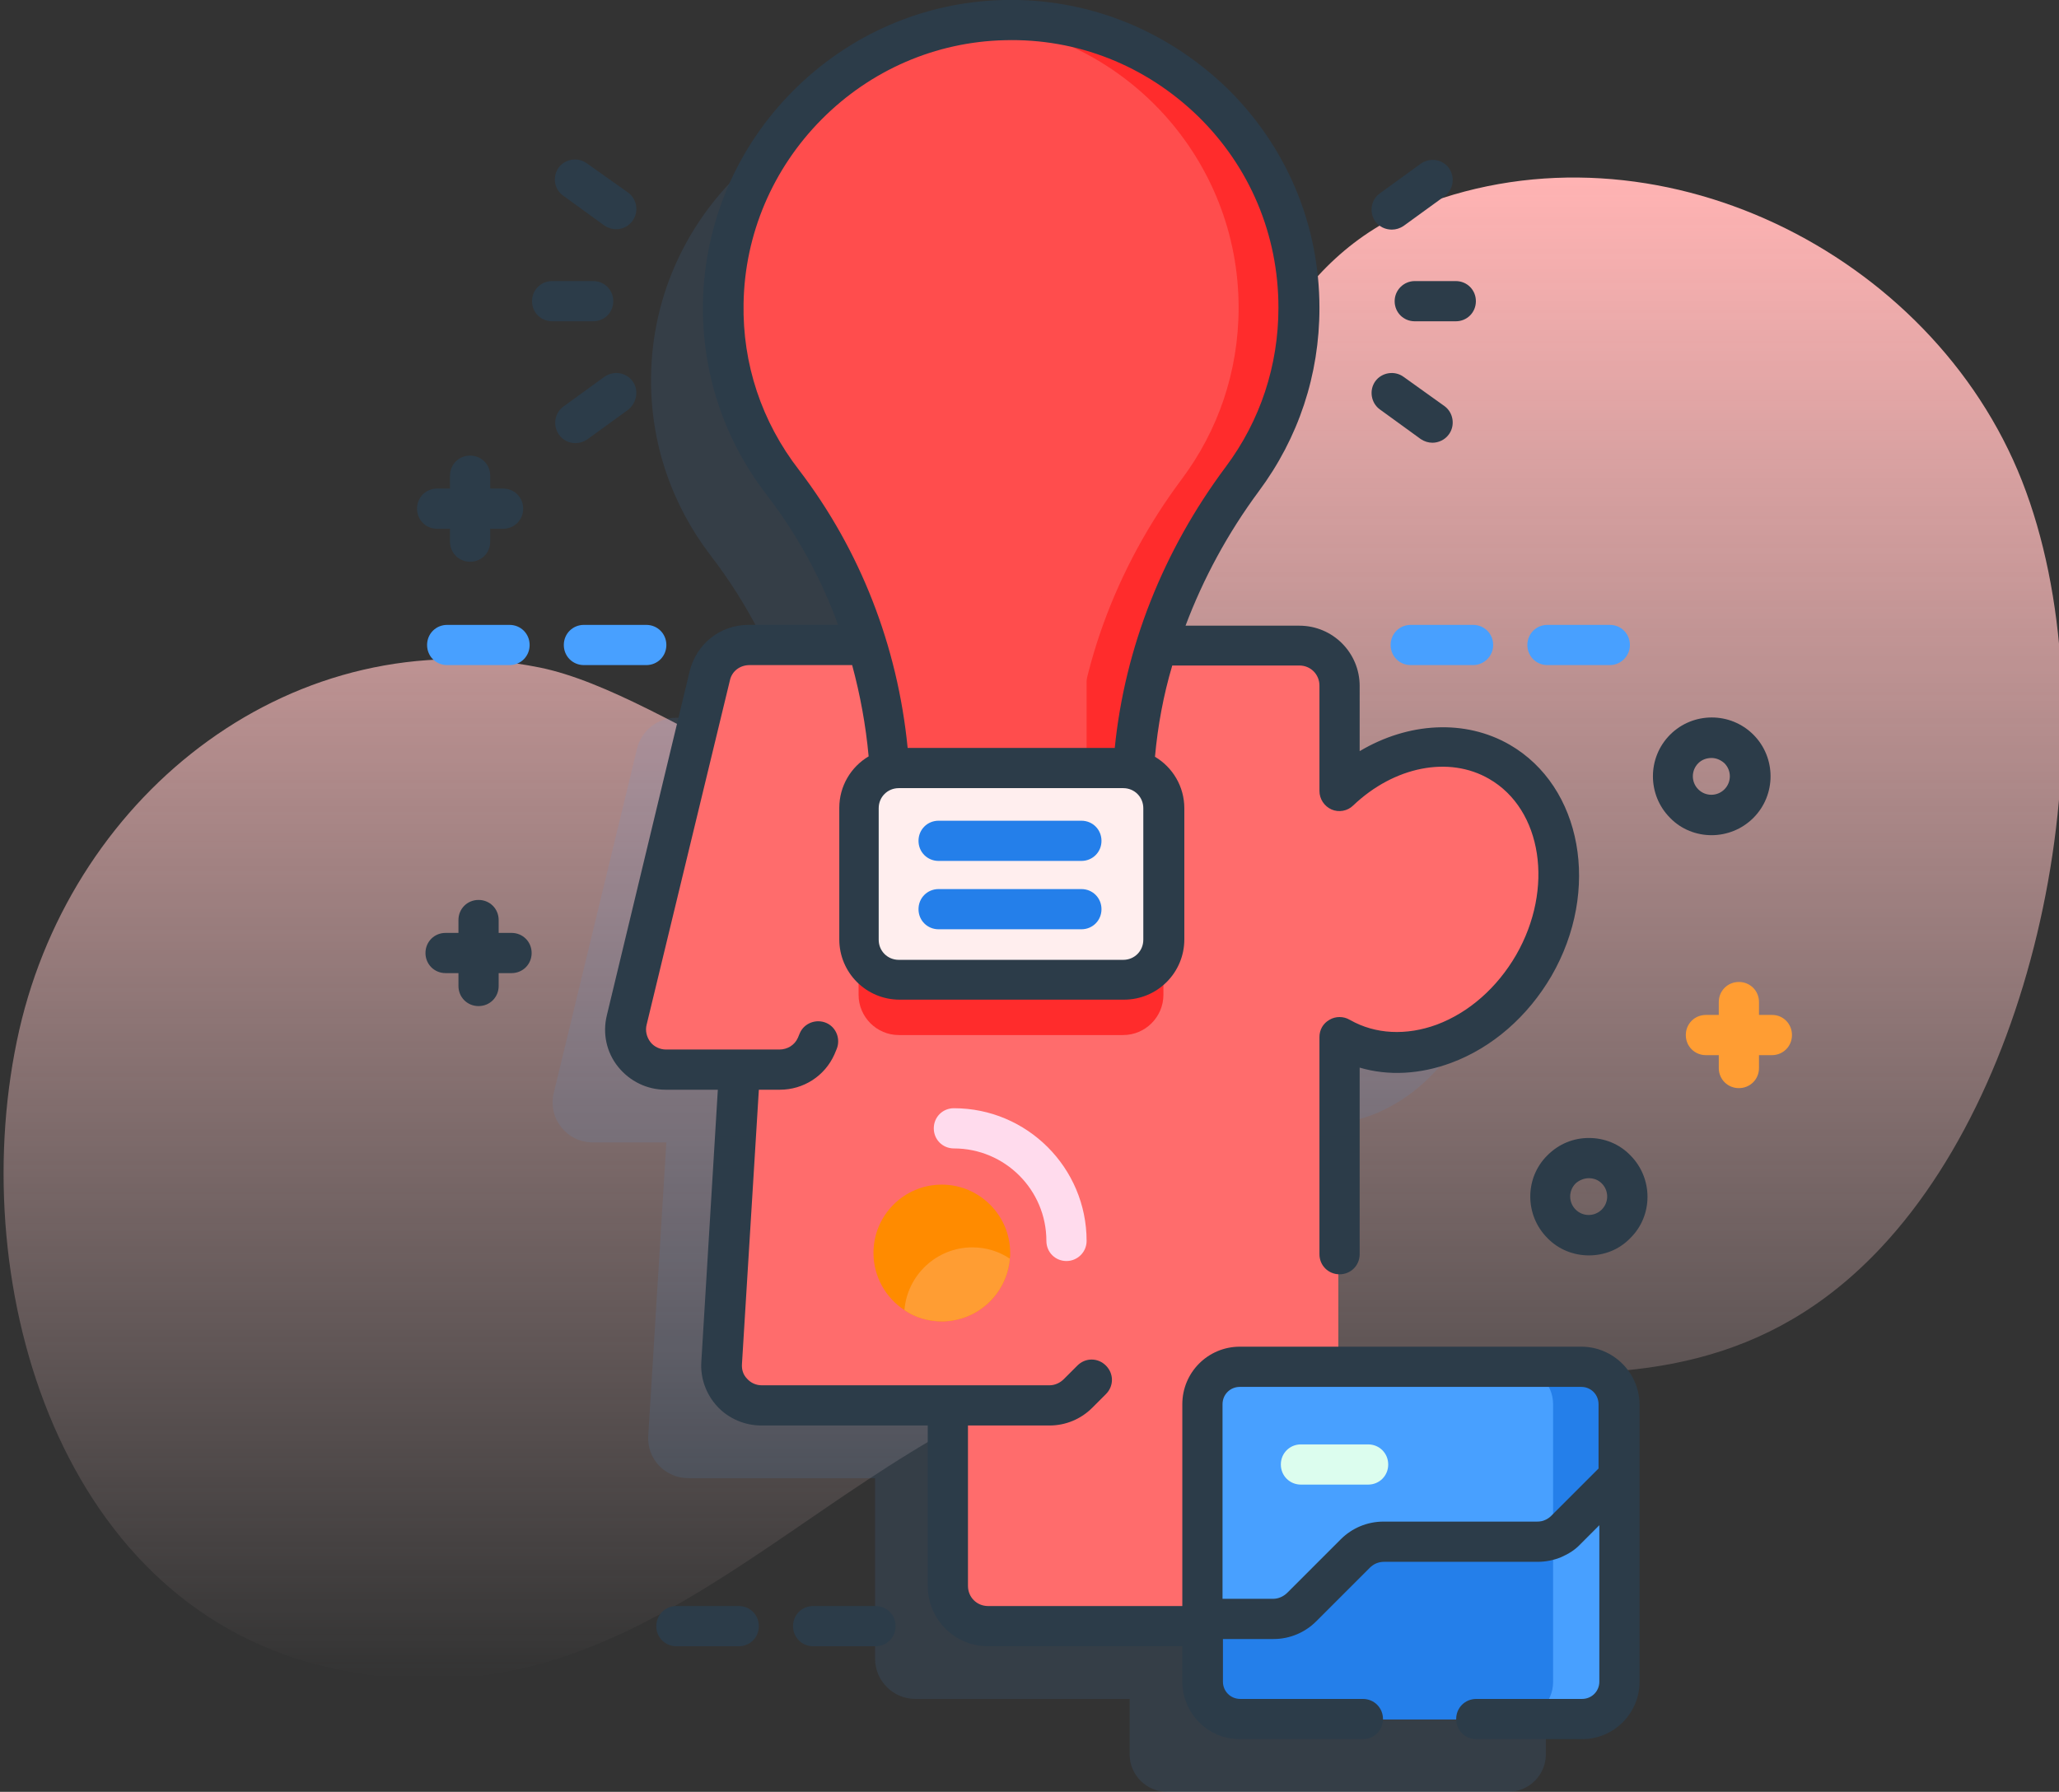<?xml version="1.0" encoding="utf-8"?>
<!-- Generator: Adobe Illustrator 24.3.0, SVG Export Plug-In . SVG Version: 6.00 Build 0)  -->
<svg version="1.1" id="Layer_1" xmlns="http://www.w3.org/2000/svg" xmlns:xlink="http://www.w3.org/1999/xlink" x="0px" y="0px"
	 viewBox="0 0 512 445.6" style="enable-background:new 0 0 512 445.6;" xml:space="preserve">
<rect x="0" y="0" width="512" height="445.6" fill="#333333" stroke="none"/>
<style type="text/css">
	.st0{fill:url(#SVGID_1_);}
	.st1{opacity:0.1;fill:#48A0FF;enable-background:new    ;}
	.st2{fill:#FF6C6C;}
	.st3{fill:#FF2C2C;}
	.st4{fill:#48A0FF;}
	.st5{fill:#DCFDEE;}
	.st6{fill:#247FEA;}
	.st7{fill:#FF8B00;}
	.st8{fill:#FF9D33;}
	.st9{fill:#FF4D4D;}
	.st10{fill:#FFEEEE;}
	.st11{fill:#2C3C49;}
	.st12{fill:#FFDBED;}
</style>
<g>
	
		<linearGradient id="SVGID_1_" gradientUnits="userSpaceOnUse" x1="256.86" y1="30.414" x2="256.86" y2="403.84" gradientTransform="matrix(1 0 0 -1 0 448)">
		<stop  offset="0" style="stop-color:#FFD9D9;stop-opacity:0"/>
		<stop  offset="0.998" style="stop-color:#FFB3B3"/>
	</linearGradient>
	<path class="st0" d="M502.8,119.6c-22.4-56.9-91.2-91-149.6-68.4c-66.6,25.8-44.5,131.7-105,153.1c-32.7,11.6-81-31.6-114-38.3
		C73.4,153.8,18.4,196.7,4.8,256.1c-13.8,60.6,8.4,141.6,75,158.1c79.4,19.6,120.7-51.7,187.2-72.2c68.3-21,144.3,28.6,200.8-31.8
		C509.6,265.6,524.9,175.9,502.8,119.6L502.8,119.6z"/>
	<path class="st1" d="M375.2,357.9h-60.4v-82.1c0.1,0,0.1,0.1,0.2,0.1c15.6,9,37.2,1,48.1-17.9s7.1-41.6-8.5-50.6
		c-12.3-7.1-28.2-3.7-39.8,7.3v-26.2c0-5.5-4.5-10-10-10h-35.3c4.7-14.8,11.9-28.7,21.2-41.3c8.9-11.9,14.1-26.6,14.1-42.6
		c0-40.1-32.9-72.4-73.2-71.5c-38.1,0.9-69.1,32.1-69.7,70.3c-0.3,16.8,5.3,32.3,14.7,44.6c9.4,12.2,16.4,25.9,20.8,40.5h-29.3
		c-4.6,0-8.6,3.2-9.7,7.7l-20.7,85.6c-1.5,6.3,3.2,12.3,9.7,12.3h18.3l-4.5,72.9c-0.4,5.8,4.2,10.6,10,10.6h46.4v44.9
		c0,5.5,4.5,10,10,10h53.3v13.8c0,5.1,4.2,9.3,9.3,9.3h84.9c5.1,0,9.3-4.2,9.3-9.3v-69C384.6,362,380.4,357.9,375.2,357.9
		L375.2,357.9z"/>
	<path class="st2" d="M372.6,189.3c-12.3-7.1-28.2-3.7-39.8,7.3v-26.2c0-5.5-4.5-10-10-10H186.2c-4.6,0-8.6,3.2-9.7,7.7l-20.7,85.6
		c-1.5,6.3,3.2,12.3,9.7,12.3h18.3l-4.5,72.9c-0.4,5.8,4.2,10.6,10,10.6h46.4v44.9c0,5.5,4.5,10,10,10h77.1c5.5,0,10-4.5,10-10
		V257.8c0.1,0,0.1,0.1,0.2,0.1c15.6,9,37.2,1,48.1-17.9C392,221,388.2,198.4,372.6,189.3L372.6,189.3z"/>
	<path class="st3" d="M213.5,227.4v20c0,5.5,4.5,10,10,10h55.8c5.5,0,10-4.5,10-10v-20H213.5z"/>
	<path class="st4" d="M402.6,349.2v69c0,5.1-4.2,9.3-9.3,9.3h-84.9c-5.1,0-9.3-4.2-9.3-9.3v-69c0-5.1,4.2-9.3,9.3-9.3h84.9
		C398.4,339.9,402.6,344,402.6,349.2z"/>
	<path class="st5" d="M340.2,369.2h-16.7c-2.8,0-5-2.2-5-5s2.2-5,5-5h16.7c2.8,0,5,2.2,5,5S343,369.2,340.2,369.2z"/>
	<path class="st6" d="M402.6,349.2v69c0,5.1-4.2,9.3-9.3,9.3h-16.4c5.1,0,9.3-4.2,9.3-9.3v-69c0-5.1-4.2-9.3-9.3-9.3h16.4
		C398.4,339.9,402.6,344,402.6,349.2z"/>
	<path class="st6" d="M402.6,367.3v51c0,5.1-4.2,9.3-9.3,9.3h-84.9c-5.1,0-9.3-4.2-9.3-9.3v-15.6h17.6c2.6,0,5.2-1,7.1-2.9
		l13.3-13.3c1.9-1.9,4.4-2.9,7.1-2.9h38.2c1.4,0,2.7-0.3,3.9-0.8c1.2-0.5,2.2-1.2,3.1-2.1L402.6,367.3z"/>
	<path class="st4" d="M402.6,367.3v51c0,5.1-4.2,9.3-9.3,9.3h-16.4c5.1,0,9.3-4.2,9.3-9.3v-35.6c1.2-0.5,2.2-1.2,3.1-2.1
		L402.6,367.3z"/>
	<path class="st7" d="M251.2,311.6c0,0.5,0,1-0.1,1.4c-0.7,8.7-8,15.6-16.9,15.6c-3.5,0-6.7-1-9.3-2.8c-4.6-3-7.7-8.3-7.7-14.2
		c0-9.4,7.6-17,17-17C243.5,294.6,251.2,302.2,251.2,311.6z"/>
	<path class="st8" d="M251.1,313c-0.7,8.7-8,15.6-16.9,15.6c-3.5,0-6.7-1-9.3-2.8c0.7-8.7,8-15.6,16.9-15.6
		C245.2,310.2,248.4,311.2,251.1,313L251.1,313z"/>
	<path class="st9" d="M249.6,5c-38.1,0.9-69.1,32.1-69.7,70.3c-0.3,16.8,5.3,32.3,14.7,44.6c16.6,21.7,25.7,48.1,26.6,75.3h60.3
		c0.9-27.6,10.7-54,27.3-76.2c8.9-11.9,14.1-26.6,14.1-42.6C322.8,36.4,289.9,4.1,249.6,5L249.6,5z"/>
	<path class="st3" d="M322.8,76.5c0,16-5.2,30.7-14.1,42.6c-16.5,22.2-26.3,48.6-27.3,76.2h-14.8c0.9-27.6,10.7-54,27.3-76.2
		c8.9-11.9,14.1-26.6,14.1-42.6c0-37-28.1-67.4-64.1-71.1c1.9-0.2,3.7-0.3,5.6-0.4C289.9,4.1,322.8,36.4,322.8,76.5z"/>
	<path class="st10" d="M279.3,243.7h-55.8c-5.5,0-10-4.5-10-10V201c0-5.5,4.5-10,10-10h55.8c5.5,0,10,4.5,10,10v32.7
		C289.3,239.2,284.8,243.7,279.3,243.7z"/>
	<path class="st11" d="M395.1,312.2c-3.7,0-7.5-1.4-10.3-4.3c-5.7-5.7-5.7-15,0-20.6c2.8-2.8,6.4-4.3,10.3-4.3s7.6,1.5,10.3,4.3
		c5.7,5.7,5.7,15,0,20.6l0,0C402.6,310.8,398.9,312.2,395.1,312.2z M401.9,304.4L401.9,304.4L401.9,304.4z M395.1,293
		c-1.2,0-2.4,0.5-3.3,1.3c-1.8,1.8-1.8,4.7,0,6.5s4.7,1.8,6.5,0s1.8-4.7,0-6.5C397.5,293.5,396.4,293,395.1,293z"/>
	<path class="st11" d="M425.6,207.7c-3.7,0-7.5-1.4-10.3-4.3c-5.7-5.7-5.7-15,0-20.7s15-5.7,20.7,0s5.7,15,0,20.7l0,0
		C433.1,206.3,429.3,207.7,425.6,207.7z M432.4,199.9L432.4,199.9L432.4,199.9z M425.6,188.5c-1.2,0-2.4,0.4-3.3,1.3
		c-1.8,1.8-1.8,4.7,0,6.5s4.7,1.8,6.5,0s1.8-4.7,0-6.5C427.9,189,426.8,188.5,425.6,188.5z"/>
	<path class="st11" d="M127.2,232H124v-3.2c0-2.8-2.2-5-5-5s-5,2.2-5,5v3.2h-3.2c-2.8,0-5,2.2-5,5s2.2,5,5,5h3.2v3.2
		c0,2.8,2.2,5,5,5s5-2.2,5-5V242h3.2c2.8,0,5-2.2,5-5S130,232,127.2,232z"/>
	<path class="st8" d="M440.7,252.4h-3.3v-3.2c0-2.8-2.2-5-5-5s-5,2.2-5,5v3.2h-3.2c-2.8,0-5,2.2-5,5c0,2.8,2.2,5,5,5h3.2v3.2
		c0,2.8,2.2,5,5,5s5-2.2,5-5v-3.2h3.2c2.8,0,5-2.2,5-5C445.6,254.6,443.4,252.4,440.7,252.4L440.7,252.4z"/>
	<path class="st11" d="M125.1,121.5h-3.2v-3.2c0-2.8-2.2-5-5-5s-5,2.2-5,5v3.2h-3.2c-2.8,0-5,2.2-5,5c0,2.8,2.2,5,5,5h3.2v3.2
		c0,2.8,2.2,5,5,5s5-2.2,5-5v-3.2h3.2c2.8,0,5-2.2,5-5C130.1,123.7,127.9,121.5,125.1,121.5z"/>
	<path class="st4" d="M366.3,165.4h-15.5c-2.8,0-5-2.2-5-5s2.2-5,5-5h15.5c2.8,0,5,2.2,5,5S369,165.4,366.3,165.4z"/>
	<path class="st4" d="M400.3,165.4h-15.5c-2.8,0-5-2.2-5-5s2.2-5,5-5h15.5c2.8,0,5,2.2,5,5S403,165.4,400.3,165.4z"/>
	<path class="st4" d="M126.7,165.4h-15.5c-2.8,0-5-2.2-5-5s2.2-5,5-5h15.5c2.8,0,5,2.2,5,5S129.5,165.4,126.7,165.4z"/>
	<path class="st4" d="M160.7,165.4h-15.5c-2.8,0-5-2.2-5-5s2.2-5,5-5h15.5c2.8,0,5,2.2,5,5S163.5,165.4,160.7,165.4z"/>
	<path class="st11" d="M183.7,409.4h-15.5c-2.8,0-5-2.2-5-5s2.2-5,5-5h15.5c2.8,0,5,2.2,5,5S186.5,409.4,183.7,409.4z"/>
	<path class="st11" d="M217.7,409.4h-15.5c-2.8,0-5-2.2-5-5s2.2-5,5-5h15.5c2.8,0,5,2.2,5,5S220.5,409.4,217.7,409.4z"/>
	<path class="st12" d="M265.2,313.6c-2.8,0-5-2.2-5-5c0-12.7-10.3-23-23-23c-2.8,0-5-2.2-5-5s2.2-5,5-5c18.2,0,33,14.8,33,33
		C270.2,311.4,267.9,313.6,265.2,313.6z"/>
	<path class="st9" d="M265.2,122.8c-2.8,0-5,2.2-5,5v9.2c-2.7,1.6-5.7,2.4-8.8,2.4s-6.1-0.8-8.8-2.4v-9.2c0-2.8-2.2-5-5-5
		s-5,2.2-5,5V191c0,2.8,2.2,5,5,5s5-2.2,5-5v-17.3c2.8,1,5.8,1.5,8.8,1.5s6-0.5,8.8-1.5V191c0,2.8,2.2,5,5,5s5-2.2,5-5v-63.3
		C270.2,125,267.9,122.8,265.2,122.8L265.2,122.8z M260.2,162.8c-2.7,1.6-5.7,2.4-8.8,2.4s-6.1-0.8-8.8-2.4V148
		c2.8,1,5.8,1.5,8.8,1.5s6-0.5,8.8-1.5V162.8z"/>
	<g>
		<path class="st11" d="M393.2,334.9h-84.9c-7.9,0-14.3,6.4-14.3,14.3v50.2h-48.3c-2.8,0-5-2.2-5-5v-39.9H261c4,0,7.8-1.6,10.6-4.4
			l3.4-3.4c2-2,2-5.1,0-7.1s-5.1-2-7.1,0l-3.4,3.4c-0.9,0.9-2.2,1.5-3.5,1.5h-71.6c-1.4,0-2.7-0.6-3.6-1.6c-1-1-1.4-2.3-1.3-3.7
			l4.2-68.2h5.2c5.9,0,11.2-3.4,13.6-8.8l0.5-1.2c1.1-2.5,0-5.5-2.5-6.6s-5.5,0-6.6,2.5l-0.5,1.2c-0.8,1.8-2.6,2.9-4.6,2.9h-28.2
			c-1.5,0-3-0.7-3.9-1.9s-1.3-2.8-0.9-4.3l20.7-85.6c0.5-2.3,2.5-3.8,4.9-3.8h25.5c2,7.4,3.4,15,4.1,22.7c-4.4,2.6-7.3,7.4-7.3,12.8
			v32.7c0,8.3,6.7,15,15,15h55.8c8.3,0,15-6.7,15-15V201c0-5.4-2.9-10.2-7.3-12.8c0.7-7.7,2.1-15.3,4.3-22.7h31.6c2.8,0,5,2.2,5,5
			v26.2c0,2,1.2,3.8,3,4.6s4,0.4,5.4-1c10.2-9.7,23.8-12.4,33.8-6.6c13.2,7.6,16.2,27.3,6.7,43.8c-4.7,8.1-11.7,14.3-19.7,17.3
			c-7.6,2.8-15.3,2.4-21.5-1.1l-0.2-0.1c-1.5-0.9-3.5-0.9-5,0c-1.6,0.9-2.5,2.5-2.5,4.3v54c0,2.8,2.2,5,5,5s5-2.2,5-5v-46.4
			c7.1,2.1,15,1.7,22.8-1.2c10.2-3.8,19-11.5,24.9-21.6c12.3-21.3,7.6-47.1-10.4-57.5c-11.1-6.4-25.2-5.6-37.3,1.6v-16.2
			c0-8.3-6.7-15-15-15h-28.3c4.4-11.7,10.5-23,18.2-33.4c9.9-13.3,15.1-29,15.1-45.6c0-20.8-8.2-40.2-23-54.7
			C289.9,7.3,270.3-0.5,249.5,0c-19.7,0.5-38.3,8.5-52.4,22.7c-14,14.1-21.9,32.8-22.3,52.5c-0.3,17.5,5.2,34,15.8,47.8
			c7.6,9.9,13.6,20.8,17.8,32.4h-22.3c-7,0-12.9,4.7-14.6,11.5l-20.6,85.6c-1.1,4.5-0.1,9.2,2.8,12.8c2.9,3.6,7.2,5.7,11.8,5.7h13
			l-4.1,67.6c-0.3,4.1,1.2,8.2,4,11.2s6.8,4.7,10.9,4.7h41.4v39.9c0,8.3,6.7,15,15,15H294v8.8c0,7.9,6.4,14.3,14.3,14.3h30.6
			c2.8,0,5-2.2,5-5s-2.2-5-5-5h-30.5c-2.4,0-4.3-1.9-4.3-4.3v-10.6h12.6c4,0,7.8-1.6,10.6-4.4l13.3-13.3c1-1,2.2-1.5,3.6-1.5h38.2
			c2,0,4-0.4,5.9-1.2c1.8-0.8,3.4-1.8,4.7-3.2l4.7-4.7v38.9c0,2.4-1.9,4.3-4.3,4.3h-26.3c-2.8,0-5,2.2-5,5s2.2,5,5,5h26.3
			c7.9,0,14.3-6.4,14.3-14.3v-69C407.6,341.3,401.1,334.9,393.2,334.9L393.2,334.9z M284.3,233.7c0,2.8-2.2,5-5,5h-55.8
			c-2.8,0-5-2.2-5-5V201c0-2.8,2.2-5,5-5h55.8c2.8,0,5,2.2,5,5V233.7z M184.9,75.4c0.3-17.1,7.2-33.4,19.4-45.7s28.4-19.3,45.5-19.7
			c18.1-0.5,35.1,6.3,48.1,18.9c12.9,12.6,20,29.5,20,47.6c0,14.4-4.5,28.1-13.1,39.6c-15.6,20.9-25.1,45-27.6,69.9h-51.5
			c-2.5-25.4-11.8-49.2-27-69.1C189.4,104.9,184.6,90.5,184.9,75.4L184.9,75.4z M385.7,377c-0.4,0.4-1,0.8-1.5,1
			c-0.6,0.3-1.3,0.4-2,0.4H344c-4,0-7.8,1.6-10.6,4.4l-13.3,13.3c-0.9,0.9-2.2,1.5-3.5,1.5H304v-48.4c0-2.4,1.9-4.3,4.3-4.3h84.9
			c2.4,0,4.3,1.9,4.3,4.3v16L385.7,377z"/>
		<path class="st11" d="M346.8,74.9c0,2.8,2.2,5,5,5H362c2.8,0,5-2.2,5-5s-2.2-5-5-5h-10.2C349.1,69.9,346.8,72.1,346.8,74.9z"/>
		<path class="st11" d="M346.1,57.1c1,0,2-0.3,2.9-0.9l10.2-7.4c2.2-1.6,2.7-4.7,1.1-7c-1.6-2.2-4.7-2.7-7-1.1l-10.2,7.4
			c-2.2,1.6-2.7,4.7-1.1,7C343,56.4,344.5,57.1,346.1,57.1z"/>
		<path class="st11" d="M349,93.7c-2.2-1.6-5.4-1.1-7,1.1s-1.1,5.4,1.1,7l10.2,7.4c0.9,0.6,1.9,0.9,2.9,0.9c1.5,0,3.1-0.7,4.1-2.1
			c1.6-2.2,1.1-5.4-1.1-7L349,93.7z"/>
		<path class="st11" d="M152.5,74.9c0-2.8-2.2-5-5-5h-10.2c-2.8,0-5,2.2-5,5s2.2,5,5,5h10.2C150.3,79.9,152.5,77.7,152.5,74.9z"/>
		<path class="st11" d="M140.1,48.7l10.2,7.4c0.9,0.6,1.9,0.9,2.9,0.9c1.6,0,3.1-0.7,4.1-2.1c1.6-2.2,1.1-5.4-1.1-7l-10.3-7.3
			c-2.2-1.6-5.4-1.1-7,1.1C137.3,44,137.8,47.1,140.1,48.7z"/>
		<path class="st11" d="M157.3,94.8c-1.6-2.2-4.7-2.7-7-1.1l-10.2,7.4c-2.2,1.6-2.7,4.7-1.1,7c1,1.4,2.5,2.1,4.1,2.1
			c1,0,2-0.3,2.9-0.9l10.2-7.4C158.4,100.1,158.9,97,157.3,94.8L157.3,94.8z"/>
	</g>
	<path class="st6" d="M268.9,214.1h-35.5c-2.8,0-5-2.2-5-5s2.2-5,5-5h35.5c2.8,0,5,2.2,5,5S271.7,214.1,268.9,214.1z"/>
	<path class="st6" d="M268.9,231.1h-35.5c-2.8,0-5-2.2-5-5s2.2-5,5-5h35.5c2.8,0,5,2.2,5,5S271.7,231.1,268.9,231.1z"/>
</g>
</svg>
